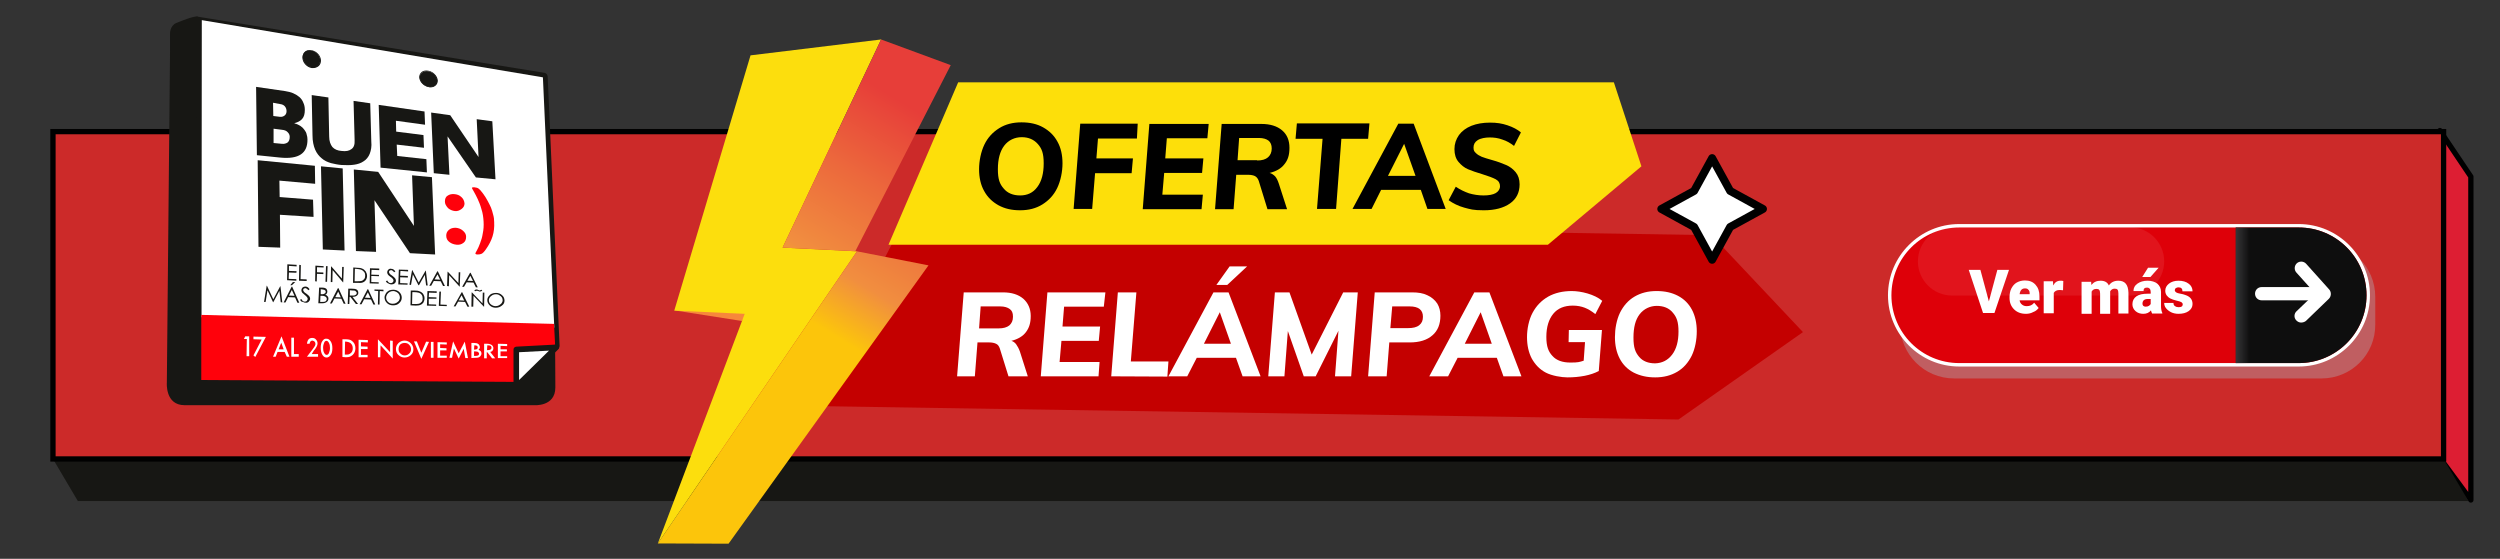 <?xml version="1.0" encoding="utf-8"?>
<!-- Generator: Adobe Illustrator 28.0.0, SVG Export Plug-In . SVG Version: 6.00 Build 0)  -->
<svg version="1.1" id="Capa_1" xmlns="http://www.w3.org/2000/svg" xmlns:xlink="http://www.w3.org/1999/xlink" x="0px" y="0px"
	 viewBox="0 0 944 211" style="enable-background:new 0 0 944 211;" xml:space="preserve">
<rect x="0" y="0" width="944" height="211" fill="#333333" stroke="none"/>
<style type="text/css">
	.st0{fill:#DD1E33;stroke:#000000;stroke-width:2;stroke-linecap:round;stroke-linejoin:round;}
	.st1{fill:#171714;}
	.st2{fill:#CC2A29;stroke:#000000;stroke-width:2;stroke-miterlimit:10;}
	.st3{fill:#C40000;}
	.st4{fill:#F7873B;}
	.st5{fill:#FCDE0D;}
	.st6{fill:url(#SVGID_1_);}
	.st7{fill:#FDDF0A;}
	.st8{fill:#FFFFFF;}
	.st9{fill:#FFFFFF;stroke:#000000;stroke-width:3;stroke-linecap:round;stroke-linejoin:round;stroke-miterlimit:10;}
	.st10{fill:#FF010B;}
	.st11{opacity:0.4;fill:#AFAEB4;}
	.st12{fill:#DE0009;}
	.st13{fill:#0E0E0E;}
	.st14{opacity:8.000000e-02;fill:#FFFFFF;}
	.st15{opacity:0.4;fill:url(#XMLID_00000098923247754605921370000003508625501821041584_);}
</style>
<polygon class="st0" points="921.3,172.9 933,188.8 933,66.7 921.3,49.3 "/>
<polygon class="st1" points="20,173.3 29.4,189.2 932.1,189.2 922.7,173.3 "/>
<rect x="20" y="49.7" class="st2" width="902.7" height="123.6"/>
<g>
	<g>
		<polygon class="st3" points="305.2,153.3 633.8,158.4 680.8,125.4 646.3,88.8 341,84 		"/>
		<polygon class="st4" points="254.6,117.2 280.1,121.2 286.3,114 		"/>
		<polygon class="st5" points="283.4,20.9 332.7,14.9 295.5,93.5 323.6,94.9 248.4,205.2 281.2,118.5 254.6,117.3 		"/>
		
			<linearGradient id="SVGID_1_" gradientUnits="userSpaceOnUse" x1="291.848" y1="1020.574" x2="349.748" y2="926.274" gradientTransform="matrix(1 0 0 1 0 -882)">
			<stop  offset="0.2" style="stop-color:#FCC50B"/>
			<stop  offset="0.4" style="stop-color:#F18E3F"/>
			<stop  offset="0.7" style="stop-color:#EC693C"/>
			<stop  offset="1" style="stop-color:#E73E39"/>
		</linearGradient>
		<polygon class="st6" points="248.4,205.2 323.6,94.9 295.5,93.5 332.7,14.9 359,24.6 323,94.8 323.6,94.9 350.6,100.2 
			275.1,205.3 		"/>
		<polygon class="st7" points="335.5,92.4 584.5,92.4 619.8,62.8 609.4,31.1 361.8,31.1 		"/>
		<g>
			<path d="M377,77.5c-2.3-1.3-4.1-3-5.4-5.4c-1.3-2.3-1.9-5.1-1.9-8.2s0.7-6.6,2-9.3s3.2-4.7,5.6-6.2s5.2-2.2,8.4-2.2
				s5.9,0.6,8.2,1.9c2.3,1.3,4.1,3,5.4,5.4c1.3,2.3,1.9,5.1,1.9,8.2s-0.7,6.6-2,9.3c-1.3,2.7-3.2,4.7-5.6,6.2s-5.2,2.2-8.4,2.2
				S379.4,78.8,377,77.5z M391.7,70.6c1.6-2.1,2.4-5.1,2.4-8.9s-0.7-5.6-2.2-7.3s-3.5-2.6-6.1-2.6s-5,1.1-6.6,3.2
				c-1.6,2.1-2.4,5.1-2.4,8.9s0.7,5.6,2.2,7.3c1.4,1.7,3.5,2.6,6.2,2.6S390.1,72.8,391.7,70.6L391.7,70.6z"/>
			<path d="M429.3,52.3h-14.7l-0.6,7.5h13.8l-0.5,5.6h-13.8l-1.1,13.5h-7l2.5-32.2h21.7L429.3,52.3L429.3,52.3z"/>
			<path d="M455.9,52.2h-15.3l-0.6,7.6h14.4l-0.5,5.5h-14.3l-0.7,8.2h15.3l-0.5,5.5h-22.2l2.5-32.2h22.4L455.9,52.2L455.9,52.2z"/>
			<path d="M481.5,66.6c0.6,0.7,1,1.6,1.4,2.8L486,79h-7.4l-3.3-10.7c-0.3-0.8-0.7-1.4-1.4-1.8c-0.6-0.3-1.5-0.5-2.6-0.5h-4.5l-1,13
				h-7l2.5-32.2h15c3.3,0,5.9,0.8,7.8,2.4s2.8,3.8,2.8,6.6s-0.6,4.6-1.9,6.2c-1.2,1.6-3.1,2.7-5.6,3.3
				C480.2,65.5,480.9,66,481.5,66.6L481.5,66.6z M474.7,60.6c1.8,0,3.2-0.4,4.1-1.2c0.9-0.8,1.4-1.9,1.4-3.3s-0.4-2.3-1.2-3
				c-0.8-0.6-2-1-3.6-1h-7.5l-0.6,8.4h7.4L474.7,60.6z"/>
			<path d="M497.3,78.9l2.1-26.5h-10.2l0.5-5.8h27.4l-0.5,5.8h-10.1l-2,26.5H497.3z"/>
			<path d="M539,78.9l-2.5-7.2h-15l-3.6,7.2h-7.2L528,46.7h5.8l12.1,32.2H539L539,78.9z M524.1,66.4h10.4l-4.3-12.1L524.1,66.4
				L524.1,66.4z"/>
			<path d="M552.9,78.4c-2.2-0.6-4.2-1.6-5.9-2.8l2.7-5.1c1.6,1.1,3.3,1.9,5,2.5c1.7,0.5,3.6,0.8,5.5,0.8s3.6-0.3,4.6-0.9
				s1.6-1.5,1.6-2.6s-0.5-2-1.6-2.6s-2.8-1.2-5-1.9c-2.3-0.7-4.1-1.3-5.5-1.9s-2.6-1.6-3.6-2.8s-1.5-2.8-1.5-4.8s0.6-3.7,1.7-5.3
				c1.1-1.5,2.7-2.7,4.7-3.5s4.4-1.2,7-1.2s4.5,0.3,6.6,1s3.8,1.6,5.1,2.7l-2.6,5.1c-1.4-1.1-2.8-1.9-4.4-2.4
				c-1.6-0.6-3.2-0.8-4.8-0.8s-3.4,0.3-4.5,1s-1.6,1.6-1.6,2.8s0.3,1.5,0.9,2.1c0.6,0.6,1.3,1,2.2,1.4c0.9,0.3,2.2,0.8,3.8,1.2
				c2.2,0.6,4,1.3,5.4,1.9c1.4,0.6,2.6,1.5,3.6,2.7c1,1.2,1.5,2.7,1.5,4.6c0,3.1-1.2,5.5-3.6,7.2c-2.4,1.7-5.7,2.6-9.9,2.6
				S555.2,79,552.9,78.4z"/>
		</g>
		<g>
			<path class="st8" d="M383.7,130c0.5,0.7,1,1.6,1.4,2.7l3,9.4h-7.3l-3.3-10.6c-0.3-0.8-0.7-1.4-1.4-1.7c-0.6-0.3-1.5-0.5-2.5-0.5
				h-4.5l-1,12.8h-6.7l2.5-31.7h14.8c3.3,0,5.8,0.8,7.7,2.4c1.8,1.6,2.8,3.8,2.8,6.5s-0.6,4.5-1.8,6.1s-3.1,2.7-5.5,3.3
				C382.5,128.9,383.2,129.3,383.7,130z M377.1,124c1.8,0,3.1-0.4,4-1.1c0.9-0.8,1.4-1.8,1.4-3.3s-0.4-2.3-1.2-2.9s-2-1-3.6-1h-7.4
				l-0.6,8.3H377.1L377.1,124z"/>
			<path class="st8" d="M416.8,115.8h-15l-0.6,7.5h14.2l-0.5,5.4h-14.1l-0.7,8h15.1l-0.4,5.4H393l2.5-31.7h21.9L416.8,115.8
				L416.8,115.8z"/>
			<path class="st8" d="M419.6,142.1l2.5-31.7h7l-2.1,26.1h14.2l-0.4,5.7L419.6,142.1L419.6,142.1z"/>
			<path class="st8" d="M469.2,142.1l-2.5-7h-14.8l-3.6,7h-7.1l17-31.7h5.7l12.1,31.7H469.2L469.2,142.1z M454.6,129.8h10.2
				l-4.2-11.9L454.6,129.8z M463.4,107.6h-4.1l5-7h6.6L463.4,107.6z"/>
			<path class="st8" d="M507.2,110.4h5.5l-2.5,31.7h-6.1l1.3-17.2l-8.6,17.2h-4.5l-6-17.1l-1.3,17.1h-6.1l2.5-31.7h5.5l8.4,23.5
				L507.2,110.4L507.2,110.4z"/>
			<path class="st8" d="M539,111.5c1.6,0.7,2.8,1.8,3.7,3.1c0.8,1.3,1.2,2.9,1.2,4.6c0,3.2-1,5.7-3,7.4c-2,1.8-4.9,2.7-8.6,2.7h-7.7
				l-1,12.8h-7l2.5-31.7h14.1C535.5,110.4,537.4,110.7,539,111.5z M535.9,122.8c1-0.8,1.4-1.8,1.4-3.2c0-2.6-1.7-3.9-5-3.9h-6.6
				l-0.7,8.2h6.6C533.5,123.9,534.9,123.6,535.9,122.8z"/>
			<path class="st8" d="M567.7,142.1l-2.5-7h-14.8l-3.6,7h-7.1l17-31.7h5.7l12.1,31.7H567.7L567.7,142.1z M553.1,129.8h10.2
				l-4.2-11.9L553.1,129.8z"/>
			<path class="st8" d="M592.4,124.6h12.5l-1.2,15.5c-1.5,0.8-3.3,1.4-5.3,1.8c-2.1,0.4-4.2,0.6-6.5,0.6s-5.9-0.6-8.2-1.8
				c-2.3-1.2-4-3-5.3-5.3c-1.2-2.3-1.8-5-1.8-8.1c0-3.1,0.7-6.6,2.1-9.2c1.4-2.6,3.3-4.6,5.9-6.1c2.5-1.4,5.5-2.1,8.9-2.1
				s8.6,1.2,11.5,3.7l-2.6,5c-1.4-1.1-2.7-1.9-4-2.4s-2.8-0.8-4.5-0.8c-3.2,0-5.7,1-7.4,3.1s-2.6,5-2.6,8.7s0.8,5.6,2.3,7.2
				c1.5,1.7,3.8,2.5,6.8,2.5s3.4-0.2,5-0.7l0.5-7h-6.2L592.4,124.6L592.4,124.6z"/>
			<path class="st8" d="M616.9,140.7c-2.3-1.2-4.1-3-5.3-5.3s-1.8-5-1.8-8.1s0.6-6.5,1.9-9.2c1.3-2.6,3.1-4.7,5.5-6.1
				s5.1-2.1,8.3-2.1s5.8,0.6,8.1,1.8c2.3,1.2,4.1,3,5.3,5.3s1.8,5,1.8,8.1c0,3.1-0.6,6.5-1.9,9.2c-1.3,2.6-3.1,4.7-5.5,6.1
				c-2.4,1.4-5.1,2.1-8.3,2.1C621.9,142.5,619.3,141.9,616.9,140.7z M631.4,133.9c1.6-2.1,2.4-5,2.4-8.7s-0.7-5.5-2.2-7.2
				c-1.4-1.7-3.5-2.5-6-2.5s-4.9,1.1-6.5,3.2s-2.3,5-2.3,8.8s0.7,5.5,2.1,7.2c1.4,1.7,3.5,2.5,6.1,2.5
				C627.7,137.1,629.8,136,631.4,133.9z"/>
		</g>
	</g>
	<polygon class="st9" points="646.5,59.7 653.3,72.1 665.7,78.9 653.3,85.7 646.5,98.1 639.7,85.7 627.3,78.9 639.7,72.1 	"/>
</g>
<g>
	<path class="st1" d="M74.7,6.3l134.9,124.9c0,0,0.1,7.7,0.1,15.1c0,7.4-8.1,6.7-8.1,6.7H69.7c-7.4,0-6.7-8.5-6.7-8.5l1.2-125.2
		v-6.6c0,0-0.1-2.9,2.3-4C69,7.7,73.4,5.9,74.7,6.3"/>
	<path class="st1" d="M192.5,146L192.5,146l-114.3-1.4c-0.7,0-1.4-0.6-1.4-1.4L73.1,7.7c0-0.4,0.2-0.8,0.5-1.1
		c0.3-0.3,0.7-0.4,1.1-0.3l130.9,21.2c0.7,0.1,1.1,0.7,1.2,1.3l4.5,101.8c0,0.4-0.2,0.9-0.5,1.1l-17.4,13.9
		C193.1,145.9,192.8,146,192.5,146 M79.6,141.8l112.4,1.4l16.5-13.2l-4.4-100L75.9,9.3L79.6,141.8z"/>
	<polygon class="st8" points="76.2,7.6 76.1,119.8 209.3,123.7 205,29.2 	"/>
	<polygon class="st10" points="76,118.9 76,143.5 194.4,144.2 209.6,130.1 209.2,122.3 	"/>
	<polygon class="st8" points="210.1,131.2 194.9,132 194.9,146.1 	"/>
	<path class="st1" d="M194.9,147.1c-0.1,0-0.3,0-0.4-0.1c-0.4-0.2-0.6-0.6-0.6-1V132c0-0.6,0.4-1,1-1.1l15.1-0.8
		c0.4,0,0.8,0.2,1,0.6c0.2,0.4,0.1,0.9-0.2,1.2l-15.1,14.9C195.5,147,195.2,147.1,194.9,147.1 M196,133v10.5l11.3-11.1L196,133z"/>
	<path class="st1" d="M107.7,34.4c1.1,0.2,2.1,0.4,3,0.8c0.9,0.4,1.7,0.9,2.3,1.4c0.7,0.6,1.2,1.3,1.5,2.1c0.4,0.8,0.6,1.7,0.6,2.8
		c0,1.5-0.3,2.6-1,3.4c-0.7,0.8-1.7,1.3-2.9,1.6l0,0.1c0.9,0.2,1.7,0.6,2.3,1c0.6,0.4,1.1,0.9,1.5,1.5c0.4,0.5,0.7,1.1,0.8,1.7
		c0.2,0.6,0.3,1.2,0.3,1.8c0.1,5.3-3.3,7.6-10.3,6.9L97,58.6l-0.3-25.8L107.7,34.4z M103.1,38.8l0.1,5l2.4,0.3
		c0.8,0.1,1.4-0.1,1.9-0.5c0.5-0.4,0.7-1,0.7-1.6c0-0.7-0.2-1.3-0.6-1.8c-0.4-0.5-1-0.8-1.8-0.9L103.1,38.8z M103.3,54l3.1,0.3
		c0.9,0.1,1.6-0.1,2.2-0.5c0.5-0.4,0.8-1.1,0.8-2.1c0-0.6-0.2-1.2-0.7-1.7c-0.5-0.6-1.2-0.9-2.3-1l-3.1-0.4L103.3,54z"/>
	<path class="st1" d="M139.6,58.1c-0.5,1.2-1.3,2.2-2.3,2.8c-1,0.7-2.2,1.1-3.6,1.3c-1.4,0.2-3,0.2-4.7,0.1c-1.4-0.1-2.7-0.4-4-0.7
		c-1.3-0.4-2.5-0.9-3.5-1.8c-1-0.8-1.9-1.9-2.5-3.3c-0.6-1.4-1-3.2-1-5.4l-0.3-15.2l6.3,0.9l0.3,14.8c0,1.7,0.5,3,1.2,3.9
		c0.8,0.9,2,1.4,3.5,1.5c1.6,0.2,2.8,0,3.7-0.7c0.9-0.6,1.3-1.7,1.2-3.4l-0.4-14.8l6.3,0.9l0.4,14.4
		C140.4,55.3,140.1,56.8,139.6,58.1"/>
	<polygon class="st1" points="143,39.6 160.3,42.1 160.5,47.1 149.5,45.6 149.6,49.7 159.9,51 160.1,55.8 149.8,54.6 150,58.9 
		161,60.1 161.2,65.1 143.7,63.3 	"/>
	<polygon class="st1" points="170,43.5 180.7,59.3 180,45 185.9,45.8 187.1,67.7 179.7,67 169,51.5 169.7,66 163.8,65.4 162.8,42.5 
			"/>
	<polygon class="st1" points="97.3,60.5 118.9,62.6 119,69.4 105.5,68.2 105.6,74.4 118.2,75.4 118.4,81.9 105.7,81.1 105.8,93.5 
		97.6,93.2 	"/>
	<polygon class="st1" points="121.2,62.8 129.4,63.6 130.1,94.6 121.9,94.2 	"/>
	<polygon class="st1" points="142.8,64.9 156.3,85.3 155.6,66.2 163.1,66.9 164.3,96.1 154.8,95.6 141.4,75.6 142,95.1 134.4,94.8 
		133.6,64 	"/>
	<path class="st10" d="M168,76.1c0-1,0.3-1.8,1-2.2c0.7-0.5,1.6-0.7,2.6-0.6c1,0.1,1.9,0.4,2.6,1.1c0.7,0.6,1.1,1.4,1.2,2.4
		c0,0.8-0.3,1.5-1.1,2.1c-0.8,0.6-1.6,0.9-2.5,0.8c-1-0.1-1.9-0.5-2.6-1.1C168.4,77.7,168,77,168,76.1 M172.4,92.4
		c-1-0.1-1.9-0.4-2.7-1c-0.8-0.6-1.2-1.4-1.2-2.4c0-0.9,0.3-1.6,1-2.2c0.7-0.6,1.5-0.8,2.6-0.8c1,0.1,1.9,0.4,2.7,1.1
		c0.8,0.7,1.2,1.4,1.2,2.3c0,1-0.3,1.8-1,2.3C174.2,92.3,173.4,92.5,172.4,92.4"/>
	<path class="st10" d="M186.6,83.9c0.1,1.9-0.1,3.7-0.6,5.3c-0.5,1.6-1.3,3.2-2.5,4.9c-0.6,0.9-1.2,1.5-1.6,1.7
		c-0.4,0.2-0.9,0.3-1.6,0.3c-0.5,0-0.8-0.2-0.8-0.4c0-0.1,0.2-0.5,0.6-1.2c0.4-0.7,0.8-1.6,1.2-2.7c0.4-1,0.8-2.3,1-3.7
		c0.3-1.4,0.4-2.9,0.3-4.5c-0.1-1.6-0.3-3.1-0.8-4.6c-0.4-1.5-0.9-2.7-1.4-3.8c-0.5-1.1-1-2-1.5-2.9c-0.5-0.8-0.7-1.3-0.7-1.3
		c0-0.2,0.2-0.3,0.8-0.3c0.7,0.1,1.3,0.2,1.7,0.5c0.4,0.3,1,0.9,1.7,1.9c0.7,0.9,1.2,1.8,1.7,2.7c0.5,0.9,0.9,1.7,1.3,2.6
		c0.3,0.8,0.6,1.7,0.8,2.6C186.5,82,186.6,82.9,186.6,83.9"/>
	<path class="st1" d="M120.9,22.8c0,1.8-1.4,3-3.2,2.6c-1.8-0.3-3.3-2-3.4-3.8s1.4-3,3.2-2.6C119.4,19.3,120.9,21,120.9,22.8"/>
	<path class="st1" d="M118.3,25.7c-0.2,0-0.4,0-0.6,0c-1.9-0.3-3.5-2.1-3.5-3.9c0-0.8,0.3-1.5,0.8-2c0.6-0.7,1.6-0.9,2.7-0.8
		c1.9,0.3,3.5,2.1,3.5,3.9c0,0.8-0.3,1.5-0.8,2C119.8,25.4,119.1,25.7,118.3,25.7 M117,19.1c-0.7,0-1.4,0.3-1.8,0.7
		c-0.5,0.5-0.7,1.1-0.7,1.8c0,1.7,1.5,3.3,3.2,3.6c0.9,0.2,1.8-0.1,2.4-0.7c0.5-0.5,0.7-1.1,0.7-1.8c0-1.7-1.5-3.3-3.2-3.6
		C117.3,19.1,117.2,19.1,117,19.1"/>
	<path class="st1" d="M165.1,30.4c0.1,1.6-1.4,2.7-3.2,2.4c-1.8-0.3-3.4-1.9-3.4-3.5c-0.1-1.6,1.4-2.7,3.2-2.4
		C163.5,27.2,165,28.7,165.1,30.4"/>
	<path class="st1" d="M162.5,33c-0.2,0-0.4,0-0.6-0.1c-1.9-0.3-3.5-2-3.6-3.7c0-0.7,0.2-1.3,0.7-1.8c0.6-0.7,1.6-0.9,2.7-0.7
		c1.9,0.3,3.5,2,3.6,3.7c0,0.7-0.2,1.3-0.7,1.8C164.1,32.7,163.4,33,162.5,33 M161,26.9c-0.7,0-1.4,0.3-1.8,0.7
		c-0.4,0.4-0.6,1-0.6,1.6c0.1,1.6,1.5,3.1,3.3,3.4c1,0.2,1.9-0.1,2.4-0.7c0.4-0.4,0.6-1,0.6-1.6c-0.1-1.6-1.5-3.1-3.3-3.4
		C161.4,27,161.2,26.9,161,26.9"/>
	<polygon class="st1" points="108.5,99.8 112,100 112,100.6 109.1,100.4 109.1,102.3 112,102.4 111.9,103 109.1,102.9 109,105.3 
		111.9,105.4 111.9,106 108.4,105.8 	"/>
	<polygon class="st1" points="113,100 113.6,100.1 113.5,105.4 115.8,105.5 115.8,106.1 112.9,106 	"/>
	<polygon class="st1" points="119.1,100.3 122.2,100.5 122.2,101 119.7,100.9 119.7,102.8 122.1,102.9 122.1,103.5 119.7,103.4 
		119.6,106.3 119,106.2 	"/>
	<polygon class="st1" points="123.1,100.5 123.7,100.5 123.5,106.4 122.9,106.4 	"/>
	<polygon class="st1" points="124.9,106.5 125,100.6 125.1,100.6 129.1,105.2 129.2,100.8 129.8,100.8 129.6,106.6 129.5,106.6 
		125.6,102 125.5,106.5 	"/>
	<path class="st1" d="M133.3,106.8l0.1-5.8l1.3,0.1c0.9,0,1.6,0.1,2,0.3c0.6,0.2,1,0.6,1.4,1.1c0.3,0.5,0.5,1.1,0.5,1.7
		c0,0.6-0.2,1.1-0.4,1.5c-0.3,0.4-0.6,0.7-1.1,0.9c-0.4,0.2-1,0.3-1.8,0.2L133.3,106.8z M133.9,106.2l0.7,0c0.8,0,1.4,0,1.8-0.1
		c0.5-0.1,0.8-0.4,1.1-0.7c0.3-0.4,0.4-0.8,0.4-1.3c0-0.6-0.1-1-0.4-1.4c-0.3-0.4-0.7-0.7-1.2-0.9c-0.4-0.1-1-0.2-1.9-0.3l-0.4,0
		L133.9,106.2z"/>
	<polygon class="st1" points="139.7,101.3 143.2,101.4 143.2,102 140.3,101.9 140.2,103.7 143.1,103.8 143.1,104.3 140.2,104.2 
		140.2,106.5 143,106.6 143,107.1 139.6,107 	"/>
	<path class="st1" d="M145.7,106.2l0.5-0.3c0.3,0.6,0.8,1,1.2,1c0.2,0,0.4,0,0.6-0.1c0.2-0.1,0.3-0.2,0.4-0.3
		c0.1-0.1,0.1-0.3,0.2-0.5c0-0.2-0.1-0.4-0.2-0.6c-0.2-0.3-0.5-0.6-1-0.9c-0.5-0.4-0.8-0.6-0.9-0.8c-0.2-0.3-0.3-0.6-0.3-0.9
		c0-0.2,0.1-0.5,0.2-0.7c0.1-0.2,0.3-0.3,0.5-0.5c0.2-0.1,0.5-0.2,0.8-0.1c0.3,0,0.6,0.1,0.8,0.2c0.2,0.1,0.5,0.4,0.8,0.8l-0.5,0.3
		c-0.2-0.3-0.4-0.5-0.6-0.6c-0.2-0.1-0.3-0.2-0.5-0.2c-0.2,0-0.4,0.1-0.6,0.2c-0.2,0.1-0.2,0.3-0.2,0.5c0,0.1,0,0.2,0.1,0.4
		c0.1,0.1,0.1,0.2,0.3,0.4c0.1,0.1,0.3,0.3,0.8,0.6c0.5,0.4,0.9,0.7,1.1,1c0.2,0.3,0.3,0.6,0.3,0.9c0,0.4-0.2,0.8-0.5,1
		c-0.3,0.3-0.8,0.4-1.2,0.4c-0.4,0-0.7-0.1-1-0.3C146.2,106.9,145.9,106.6,145.7,106.2"/>
	<polygon class="st1" points="150.6,101.8 154.1,101.9 154.1,102.5 151.2,102.3 151.1,104.1 154,104.2 154,104.8 151.1,104.7 
		151.1,106.9 153.9,107 153.9,107.5 150.4,107.4 	"/>
	<polygon class="st1" points="154.6,107.5 155.6,102 155.7,102 158.1,106.7 160.7,102.2 160.8,102.2 161.5,107.8 160.9,107.8 
		160.4,103.8 158.2,107.7 158,107.7 155.9,103.6 155.2,107.6 	"/>
	<path class="st1" d="M165.3,102.4l2.7,5.6l-0.7,0l-0.9-1.8l-2.6-0.1l-1,1.8l-0.7,0l3-5.4L165.3,102.4z M165.2,103.6l-1.1,1.9
		l2.1,0.1L165.2,103.6z"/>
	<polygon class="st1" points="168.8,108 169,102.6 169.1,102.6 173.1,106.9 173.2,102.8 173.8,102.8 173.6,108.2 173.5,108.2 
		169.6,103.9 169.5,108.1 	"/>
	<path class="st1" d="M177.7,103l2.7,5.5l-0.7,0l-0.9-1.8l-2.6-0.1l-1,1.7l-0.7,0l3-5.3L177.7,103z M177.6,104.1l-1.1,1.9l2.1,0.1
		L177.6,104.1z"/>
	<polygon class="st1" points="99.7,114 100.7,107.9 100.8,107.9 103.2,113 105.8,108.1 105.9,108.1 106.6,114.2 106,114.1 
		105.5,109.8 103.2,114.1 103.1,114.1 101,109.6 100.3,114 	"/>
	<path class="st1" d="M110.3,108.2l2.7,6.1l-0.7,0l-0.9-2l-2.6-0.1l-1,2l-0.7,0l3-5.9L110.3,108.2z M110.2,109.5l-1.1,2.1l2.1,0.1
		L110.2,109.5z M110.6,106.5l0.9,0l-1.3,1.2l-0.6,0L110.6,106.5z"/>
	<path class="st1" d="M113.3,113.2l0.5-0.3c0.3,0.7,0.8,1,1.2,1c0.2,0,0.4,0,0.6-0.1c0.2-0.1,0.3-0.2,0.4-0.4
		c0.1-0.2,0.1-0.3,0.2-0.5c0-0.2-0.1-0.4-0.2-0.6c-0.2-0.3-0.5-0.6-1-1c-0.5-0.4-0.8-0.7-0.9-0.8c-0.2-0.3-0.3-0.6-0.3-0.9
		c0-0.3,0.1-0.5,0.2-0.7c0.1-0.2,0.3-0.4,0.5-0.5c0.2-0.1,0.5-0.2,0.8-0.2c0.3,0,0.6,0.1,0.8,0.2c0.2,0.1,0.5,0.4,0.8,0.8l-0.5,0.4
		c-0.2-0.3-0.4-0.5-0.6-0.6c-0.2-0.1-0.3-0.2-0.5-0.2c-0.2,0-0.4,0.1-0.6,0.2c-0.2,0.1-0.2,0.3-0.2,0.5c0,0.1,0,0.3,0.1,0.4
		c0.1,0.1,0.2,0.3,0.3,0.4c0.1,0.1,0.3,0.3,0.8,0.6c0.5,0.4,0.9,0.7,1.1,1c0.2,0.3,0.3,0.6,0.3,0.9c0,0.4-0.2,0.8-0.5,1.1
		c-0.3,0.3-0.8,0.5-1.2,0.4c-0.4,0-0.7-0.1-1-0.3C113.8,114,113.6,113.7,113.3,113.2"/>
	<path class="st1" d="M120.5,108.6l1.2,0c0.5,0,0.9,0.1,1.1,0.2c0.3,0.1,0.5,0.3,0.6,0.5c0.1,0.2,0.2,0.5,0.2,0.8
		c0,0.3-0.1,0.5-0.2,0.7c-0.1,0.2-0.3,0.4-0.6,0.5c0.3,0.1,0.6,0.2,0.7,0.4c0.2,0.1,0.3,0.3,0.4,0.5c0.1,0.2,0.1,0.4,0.1,0.6
		c0,0.5-0.2,0.9-0.6,1.2c-0.4,0.3-0.9,0.5-1.5,0.5l-1.7,0L120.5,108.6z M121,111.7l-0.1,2.3l0.8,0c0.4,0,0.8,0,1-0.1
		c0.2-0.1,0.4-0.2,0.5-0.4c0.1-0.2,0.2-0.4,0.2-0.6c0-0.3-0.1-0.5-0.3-0.7c-0.2-0.2-0.4-0.3-0.7-0.4c-0.2-0.1-0.6-0.1-1.1-0.1
		L121,111.7z M121.1,109.2l0,1.9l0.3,0c0.4,0,0.7,0,0.9-0.1c0.2-0.1,0.4-0.2,0.5-0.3c0.1-0.2,0.2-0.3,0.2-0.5c0-0.3-0.1-0.5-0.3-0.6
		c-0.2-0.2-0.5-0.2-0.9-0.3L121.1,109.2z"/>
	<path class="st1" d="M127.8,108.8l2.7,5.9l-0.7,0l-0.9-1.9l-2.6-0.1l-1,1.9l-0.7,0l3-5.8L127.8,108.8z M127.7,110.1l-1.1,2.1
		l2.1,0.1L127.7,110.1z"/>
	<path class="st1" d="M131.5,109l1.2,0c0.7,0,1.1,0.1,1.4,0.1c0.4,0.1,0.7,0.3,0.9,0.5c0.2,0.3,0.3,0.6,0.3,1c0,0.3-0.1,0.6-0.3,0.8
		c-0.2,0.2-0.4,0.4-0.7,0.5c-0.3,0.1-0.7,0.2-1.2,0.2l2.1,2.7l-0.8,0l-2.1-2.7l-0.3,0l-0.1,2.7l-0.6,0L131.5,109z M132.1,109.6l0,2
		l1,0c0.4,0,0.7,0,0.9-0.1c0.2-0.1,0.4-0.2,0.5-0.3c0.1-0.2,0.2-0.3,0.2-0.5c0-0.2,0-0.4-0.2-0.5c-0.1-0.2-0.3-0.3-0.4-0.4
		c-0.2-0.1-0.5-0.1-0.9-0.1L132.1,109.6z"/>
	<path class="st1" d="M139,109.2l2.7,5.8l-0.7,0l-0.9-1.9l-2.6-0.1l-1,1.9l-0.7,0l3-5.7L139,109.2z M138.9,110.4l-1.1,2l2.1,0.1
		L138.9,110.4z"/>
	<polygon class="st1" points="141.4,109.8 141.4,109.3 144.8,109.4 144.8,110 143.4,109.9 143.3,115 142.7,115 142.8,109.9 	"/>
	<path class="st1" d="M148.5,109.4c0.9,0,1.7,0.3,2.3,0.9c0.6,0.6,0.9,1.3,0.9,2.1c0,0.8-0.3,1.5-1,2.1c-0.6,0.6-1.4,0.8-2.3,0.8
		c-0.9,0-1.7-0.3-2.3-0.9c-0.6-0.6-0.9-1.3-0.9-2.1c0-0.5,0.2-1,0.5-1.5c0.3-0.5,0.7-0.8,1.2-1.1
		C147.4,109.5,147.9,109.4,148.5,109.4 M148.5,109.9c-0.5,0-0.9,0.1-1.3,0.3c-0.4,0.2-0.7,0.5-1,0.9c-0.2,0.4-0.4,0.8-0.4,1.2
		c0,0.7,0.2,1.2,0.7,1.7c0.5,0.5,1.1,0.7,1.8,0.7c0.5,0,0.9-0.1,1.3-0.3c0.4-0.2,0.7-0.5,1-0.8c0.2-0.4,0.4-0.8,0.4-1.2
		c0-0.4-0.1-0.9-0.3-1.2c-0.2-0.4-0.5-0.7-0.9-0.9C149.4,110.1,149,109.9,148.5,109.9"/>
	<path class="st1" d="M155,115.3l0.1-5.6l1.3,0c0.9,0,1.6,0.1,2,0.3c0.6,0.2,1,0.5,1.4,1c0.3,0.5,0.5,1,0.5,1.7c0,0.6-0.2,1-0.4,1.5
		c-0.3,0.4-0.6,0.7-1.1,0.9c-0.4,0.2-1,0.3-1.8,0.3L155,115.3z M155.6,114.8l0.7,0c0.8,0,1.4,0,1.8-0.1c0.5-0.1,0.8-0.4,1.1-0.7
		c0.3-0.3,0.4-0.8,0.4-1.3c0-0.5-0.1-1-0.4-1.4c-0.3-0.4-0.7-0.7-1.2-0.8c-0.4-0.1-1-0.2-1.9-0.2l-0.4,0L155.6,114.8z"/>
	<polygon class="st1" points="161.4,109.9 164.9,110 164.9,110.6 162,110.5 161.9,112.2 164.8,112.3 164.8,112.8 161.9,112.8 
		161.9,114.9 164.7,115 164.7,115.5 161.2,115.4 	"/>
	<polygon class="st1" points="165.9,110.1 166.5,110.1 166.3,115 168.7,115.1 168.7,115.6 165.7,115.5 	"/>
	<path class="st1" d="M174.5,110.3l2.7,5.5l-0.7,0l-0.9-1.8l-2.6-0.1l-1,1.8l-0.7,0l3-5.3L174.5,110.3z M174.3,111.5l-1.1,1.9
		l2.1,0.1L174.3,111.5z"/>
	<path class="st1" d="M178,115.8l0.1-5.4l0.1,0l4,4.2l0.1-4.1l0.6,0l-0.1,5.3l-0.1,0l-3.9-4.1l-0.1,4.1L178,115.8z M181.8,109.4
		l0.3,0.4c-0.2,0.1-0.4,0.2-0.5,0.2c-0.1,0-0.3,0.1-0.4,0.1c-0.2,0-0.4-0.1-0.6-0.2c-0.2-0.1-0.3-0.1-0.3-0.1c-0.1,0-0.1,0-0.2,0
		c-0.1,0-0.2,0-0.3,0c-0.1,0-0.2,0.1-0.4,0.2l-0.3-0.4c0.3-0.2,0.6-0.3,0.9-0.3c0.2,0,0.4,0.1,0.6,0.2c0.2,0.1,0.4,0.2,0.6,0.2
		C181.3,109.6,181.6,109.5,181.8,109.4"/>
	<path class="st1" d="M187.3,110.6c0.9,0,1.7,0.3,2.3,0.9c0.6,0.5,0.9,1.2,0.9,2c0,0.8-0.3,1.4-1,1.9c-0.6,0.5-1.4,0.8-2.3,0.8
		c-0.9,0-1.7-0.3-2.3-0.9c-0.6-0.6-0.9-1.2-0.9-2c0-0.5,0.2-1,0.5-1.4c0.3-0.4,0.7-0.8,1.2-1C186.2,110.7,186.7,110.6,187.3,110.6
		 M187.3,111.1c-0.5,0-0.9,0.1-1.3,0.3c-0.4,0.2-0.7,0.5-1,0.8c-0.2,0.3-0.4,0.7-0.4,1.1c0,0.6,0.2,1.2,0.7,1.6
		c0.5,0.4,1.1,0.7,1.8,0.7c0.5,0,0.9-0.1,1.3-0.3c0.4-0.2,0.7-0.5,1-0.8c0.2-0.3,0.4-0.7,0.4-1.1c0-0.4-0.1-0.8-0.3-1.1
		c-0.2-0.3-0.5-0.6-0.9-0.8C188.2,111.2,187.7,111.1,187.3,111.1"/>
	<polygon class="st8" points="93.2,128 92.1,128 92.6,127 94.1,127 94.1,134.5 93.1,134.5 	"/>
	<polygon class="st8" points="98.8,128.2 95.7,128.1 95.7,127.1 100.4,127.2 96.4,134.8 95.7,134.2 	"/>
	<path class="st8" d="M107.5,132.9l-2.7,0l-0.7,1.8l-1,0l3.2-7.7l3,7.7l-1,0L107.5,132.9z M107.1,131.9l-0.9-2.5l-1,2.5L107.1,131.9
		z"/>
	<polygon class="st8" points="111,127.5 111,133.7 112.8,133.7 112.8,134.7 110,134.7 110,127.5 	"/>
	<path class="st8" d="M117.7,133.7l2.4,0l0,1l-4.2,0l2.2-2.9c0.2-0.3,0.4-0.5,0.5-0.7c0.1-0.2,0.3-0.4,0.3-0.5
		c0.2-0.3,0.2-0.5,0.2-0.8c0-0.3-0.1-0.6-0.3-0.8c-0.2-0.2-0.5-0.3-0.8-0.4c-0.6,0-1,0.4-1.1,1.2l-1,0c0.2-1.5,0.8-2.2,2-2.2
		c0.6,0,1.1,0.2,1.4,0.6c0.4,0.4,0.6,0.9,0.6,1.5c0,0.4-0.1,0.7-0.3,1.1c-0.1,0.2-0.2,0.4-0.4,0.7c-0.2,0.3-0.4,0.6-0.7,0.9
		L117.7,133.7z"/>
	<path class="st8" d="M121.1,131.3c0-1.1,0.2-2,0.7-2.6c0.4-0.6,0.9-0.9,1.5-0.8c0.6,0,1.1,0.3,1.5,0.9c0.5,0.7,0.7,1.5,0.7,2.7
		c0,1.1-0.2,2-0.7,2.6c-0.4,0.6-0.9,0.9-1.5,0.9c-0.6,0-1.1-0.3-1.5-0.9C121.3,133.3,121.1,132.4,121.1,131.3 M122,131.3
		c0,0.8,0.1,1.4,0.4,1.9c0.2,0.5,0.6,0.8,0.9,0.8c0.4,0,0.7-0.2,0.9-0.7c0.2-0.5,0.4-1.1,0.4-1.9c0-0.7-0.1-1.4-0.4-1.9
		c-0.2-0.5-0.6-0.8-0.9-0.8c-0.4,0-0.7,0.2-0.9,0.7C122.2,129.9,122,130.5,122,131.3"/>
	<path class="st8" d="M129.3,134.8l0-6.7l1.3,0c0.6,0,1.1,0.1,1.5,0.2c0.4,0.1,0.8,0.4,1.1,0.7c0.7,0.6,1,1.5,1,2.5
		c0,1-0.3,1.8-1,2.5c-0.3,0.3-0.7,0.5-1.1,0.7c-0.3,0.1-0.8,0.2-1.5,0.2L129.3,134.8z M130.2,133.9l0.4,0c0.4,0,0.8,0,1.1-0.1
		c0.3-0.1,0.5-0.3,0.8-0.5c0.5-0.4,0.7-1,0.7-1.8c0-0.7-0.2-1.3-0.7-1.8c-0.4-0.4-1-0.6-1.8-0.7l-0.4,0L130.2,133.9z"/>
	<polygon class="st8" points="138.9,129.3 136.3,129.2 136.3,130.8 138.8,130.9 138.8,131.8 136.3,131.8 136.3,134 138.8,134 
		138.8,134.9 135.4,134.9 135.4,128.3 138.9,128.4 	"/>
	<polygon class="st8" points="142.7,134.9 142.7,128.1 147.3,133 147.3,128.6 148.3,128.7 148.3,135.4 143.7,130.4 143.6,134.9 	"/>
	<path class="st8" d="M149.5,131.8c0-0.9,0.3-1.6,1-2.3c0.7-0.6,1.4-0.9,2.3-0.9c0.9,0,1.7,0.4,2.3,1c0.6,0.6,1,1.4,1,2.3
		c0,0.9-0.3,1.6-1,2.2c-0.7,0.6-1.4,0.9-2.4,0.9c-0.8,0-1.5-0.3-2.2-0.9C149.9,133.6,149.5,132.8,149.5,131.8 M150.5,131.8
		c0,0.7,0.2,1.3,0.7,1.7c0.5,0.5,1,0.7,1.6,0.7c0.7,0,1.2-0.2,1.7-0.7c0.5-0.4,0.7-1,0.7-1.6c0-0.7-0.2-1.2-0.7-1.7
		c-0.4-0.5-1-0.7-1.7-0.7c-0.7,0-1.2,0.2-1.7,0.6C150.7,130.6,150.5,131.2,150.5,131.8"/>
	<polygon class="st8" points="157.4,128.9 159.1,133.2 160.9,129 162,129.1 159.1,135.5 156.3,128.9 	"/>
	<polygon class="st8" points="163.7,129.1 163.7,135.1 162.7,135.1 162.7,129.1 	"/>
	<polygon class="st8" points="168.7,130.1 166.2,130 166.2,131.4 168.6,131.5 168.6,132.3 166.2,132.3 166.2,134.3 168.7,134.3 
		168.7,135.1 165.2,135.1 165.2,129.2 168.7,129.3 	"/>
	<polygon class="st8" points="169.7,135.1 171.1,128.9 173.2,133.4 175.5,129 176.7,135.2 175.7,135.2 175.1,131.7 173.2,135.4 
		171.4,131.6 170.7,135.1 	"/>
	<path class="st8" d="M178,135.2l0-5.7l1,0c0.4,0,0.8,0.1,1,0.1c0.3,0.1,0.5,0.2,0.6,0.3c0.2,0.1,0.3,0.3,0.4,0.5
		c0.1,0.2,0.2,0.4,0.2,0.7c0,0.4-0.2,0.7-0.5,1c0.3,0.1,0.6,0.3,0.8,0.5c0.2,0.3,0.3,0.5,0.3,0.9c0,0.4-0.2,0.8-0.5,1.1
		c-0.2,0.2-0.4,0.3-0.7,0.4c-0.3,0.1-0.6,0.1-1.1,0.1L178,135.2z M179,134.4l0.6,0c0.4,0,0.7-0.1,1-0.2c0.2-0.2,0.3-0.4,0.3-0.6
		c0-0.2-0.1-0.4-0.3-0.6c-0.2-0.2-0.6-0.3-1.1-0.3l-0.5,0L179,134.4z M179,132l0.3,0c0.4,0,0.6-0.1,0.8-0.2c0.2-0.1,0.2-0.3,0.3-0.6
		c0-0.3-0.1-0.5-0.3-0.6c-0.2-0.1-0.4-0.2-0.7-0.2l-0.3,0L179,132z"/>
	<path class="st8" d="M185.1,132.9l1.9,2.4l-1.2,0l-1.8-2.3l-0.2,0l0,2.3l-1,0l0-5.5l1.1,0c0.8,0,1.4,0.2,1.8,0.5
		c0.4,0.3,0.6,0.7,0.6,1.2c0,0.4-0.1,0.7-0.4,1C185.9,132.6,185.5,132.8,185.1,132.9 M183.9,132.2l0.3,0c0.9,0,1.4-0.3,1.4-0.9
		c0-0.6-0.4-0.9-1.3-0.9l-0.3,0L183.9,132.2z"/>
	<polygon class="st8" points="191.5,130.7 189,130.6 189,131.9 191.4,131.9 191.4,132.7 189,132.7 189,134.5 191.5,134.5 
		191.5,135.2 188,135.2 188,129.8 191.5,129.9 	"/>
</g>
<g id="XMLID_24_">
	<path id="XMLID_20_" class="st11" d="M876.6,142.9H737.9c-11.3,0-20.4-9.1-20.4-20.4v-10.4c0-11.3,9.1-20.4,20.4-20.4h138.6
		c11.3,0,20.4,9.1,20.4,20.4v10.4C897,133.8,887.9,142.9,876.6,142.9z"/>
	<g id="XMLID_2_">
		<path id="XMLID_55_" class="st12" d="M739.8,137.8c-14.5,0-26.3-11.8-26.3-26.3c0-14.5,11.8-26.3,26.3-26.3H868
			c14.5,0,26.3,11.8,26.3,26.3c0,14.5-11.8,26.3-26.3,26.3H739.8z"/>
		<path id="XMLID_52_" class="st8" d="M868,85.9c14.2,0,25.6,11.5,25.6,25.6l0,0c0,14.2-11.5,25.6-25.6,25.6H739.8
			c-14.2,0-25.6-11.5-25.6-25.6l0,0c0-14.2,11.5-25.6,25.6-25.6H868 M868,84.6H739.8c-14.8,0-26.9,12.1-26.9,26.9
			s12.1,26.9,26.9,26.9H868c14.8,0,26.9-12.1,26.9-26.9S882.8,84.6,868,84.6L868,84.6z"/>
	</g>
	<path id="XMLID_16_" class="st13" d="M844.2,85.9H868c14.2,0,25.6,11.5,25.6,25.6l0,0c0,14.2-11.5,25.6-25.6,25.6h-23.8"/>
	<path id="XMLID_4_" class="st14" d="M804.3,111.6h-67.2c-7.1,0-12.9-5.8-12.9-12.9l0,0c0-7.1,5.8-12.9,12.9-12.9h67.2
		c7.1,0,12.9,5.8,12.9,12.9l0,0C817.2,105.8,811.4,111.6,804.3,111.6z"/>
	
		<linearGradient id="XMLID_00000181786674267645144550000009125070644372964001_" gradientUnits="userSpaceOnUse" x1="844.197" y1="111.508" x2="849.531" y2="111.508">
		<stop  offset="0" style="stop-color:#737277"/>
		<stop  offset="1" style="stop-color:#737277;stop-opacity:0"/>
	</linearGradient>
	
		<rect id="XMLID_18_" x="844.2" y="85.9" style="opacity:0.4;fill:url(#XMLID_00000181786674267645144550000009125070644372964001_);" width="5.3" height="51.3"/>
	<g id="XMLID_22_">
		<g id="XMLID_21_">
			<path id="XMLID_100_" class="st8" d="M875,113.4h-21c-1.4,0-2.5-1.1-2.5-2.5s1.1-2.5,2.5-2.5h21c1.4,0,2.5,1.1,2.5,2.5
				S876.3,113.4,875,113.4z"/>
		</g>
		<g id="XMLID_19_">
			<path id="XMLID_48_" class="st8" d="M868.9,121.8c-0.7,0-1.3-0.3-1.8-0.8c-1-1-0.9-2.6,0.1-3.5l7-6.7l-7.1-7.9
				c-0.9-1-0.8-2.6,0.2-3.5c1-0.9,2.6-0.8,3.5,0.2l8.7,9.7c0.9,1,0.8,2.6-0.1,3.5l-8.7,8.4C870.2,121.6,869.5,121.8,868.9,121.8z"/>
		</g>
	</g>
	<g>
		<path class="st8" d="M751,113.8l3.2-11.9h4.4l-5.5,16.3h-4.3l-5.4-16.3h4.4L751,113.8z"/>
		<path class="st8" d="M765,118.5c-1.9,0-3.4-0.6-4.5-1.7c-1.1-1.1-1.7-2.5-1.7-4.3v-0.3c0-1.2,0.2-2.3,0.7-3.3
			c0.5-0.9,1.1-1.7,2-2.2c0.9-0.5,1.9-0.8,3.1-0.8c1.7,0,3,0.5,4,1.6c1,1.1,1.5,2.5,1.5,4.4v1.5h-7.5c0.1,0.7,0.4,1.2,0.9,1.6
			c0.5,0.4,1,0.6,1.8,0.6c1.2,0,2.1-0.4,2.8-1.3l1.7,2c-0.5,0.6-1.1,1.2-2,1.5C766.9,118.3,766,118.5,765,118.5z M764.6,108.9
			c-1.1,0-1.8,0.7-2,2.2h3.8v-0.3c0-0.6-0.1-1.1-0.5-1.4C765.6,109,765.2,108.9,764.6,108.9z"/>
		<path class="st8" d="M779,109.6l-1.2-0.1c-1.2,0-1.9,0.4-2.3,1.1v7.7h-3.8v-12.1h3.5l0.1,1.6c0.6-1.2,1.5-1.8,2.7-1.8
			c0.4,0,0.8,0,1.1,0.1L779,109.6z"/>
		<path class="st8" d="M789.6,106.2l0.1,1.4c0.9-1.1,2-1.6,3.5-1.6c1.5,0,2.6,0.6,3.1,1.8c0.8-1.2,2-1.8,3.6-1.8
			c2.5,0,3.7,1.5,3.8,4.5v7.9h-3.8v-7.6c0-0.6-0.1-1.1-0.3-1.4c-0.2-0.3-0.6-0.4-1.1-0.4c-0.7,0-1.3,0.3-1.7,1l0,0.2v8.3h-3.8v-7.6
			c0-0.6-0.1-1.1-0.3-1.4c-0.2-0.3-0.6-0.4-1.2-0.4c-0.7,0-1.3,0.3-1.7,1v8.4H786v-12.1H789.6z"/>
		<path class="st8" d="M812.6,118.3c-0.1-0.2-0.3-0.6-0.4-1.1c-0.7,0.9-1.7,1.3-2.9,1.3c-1.1,0-2.1-0.3-2.9-1
			c-0.8-0.7-1.2-1.6-1.2-2.6c0-1.3,0.5-2.3,1.5-3c1-0.7,2.4-1,4.2-1h1.2v-0.6c0-1.1-0.5-1.7-1.4-1.7c-0.9,0-1.3,0.4-1.3,1.3h-3.8
			c0-1.2,0.5-2.1,1.5-2.8s2.3-1.1,3.8-1.1c1.5,0,2.8,0.4,3.7,1.1c0.9,0.8,1.4,1.8,1.4,3.1v5.4c0,1.1,0.2,2,0.5,2.6v0.2H812.6z
			 M811.1,101.1h4l-3.1,3.5l-3.1,0L811.1,101.1z M810.2,115.8c0.5,0,0.9-0.1,1.2-0.3c0.3-0.2,0.5-0.4,0.7-0.7v-1.9h-1.1
			c-1.3,0-2,0.6-2,1.8c0,0.3,0.1,0.6,0.3,0.8C809.6,115.7,809.8,115.8,810.2,115.8z"/>
		<path class="st8" d="M824.2,114.9c0-0.3-0.2-0.6-0.5-0.8c-0.3-0.2-1-0.4-1.9-0.6c-0.9-0.2-1.7-0.5-2.3-0.8
			c-0.6-0.3-1.1-0.8-1.4-1.2c-0.3-0.5-0.5-1-0.5-1.7c0-1.1,0.5-2,1.4-2.7c0.9-0.7,2.1-1.1,3.6-1.1c1.6,0,2.9,0.4,3.8,1.1
			c1,0.7,1.5,1.7,1.5,2.9h-3.8c0-1-0.5-1.5-1.5-1.5c-0.4,0-0.7,0.1-1,0.3c-0.3,0.2-0.4,0.5-0.4,0.8c0,0.3,0.2,0.6,0.5,0.8
			c0.3,0.2,0.9,0.4,1.6,0.5c0.7,0.1,1.4,0.3,1.9,0.5c1.8,0.6,2.7,1.7,2.7,3.4c0,1.1-0.5,2-1.5,2.7c-1,0.7-2.3,1-3.8,1
			c-1,0-2-0.2-2.8-0.6c-0.8-0.4-1.4-0.9-1.9-1.5c-0.5-0.6-0.7-1.3-0.7-2h3.5c0,0.6,0.2,1,0.6,1.2c0.4,0.3,0.8,0.4,1.4,0.4
			c0.5,0,0.9-0.1,1.2-0.3C824.1,115.5,824.2,115.2,824.2,114.9z"/>
	</g>
</g>
</svg>
